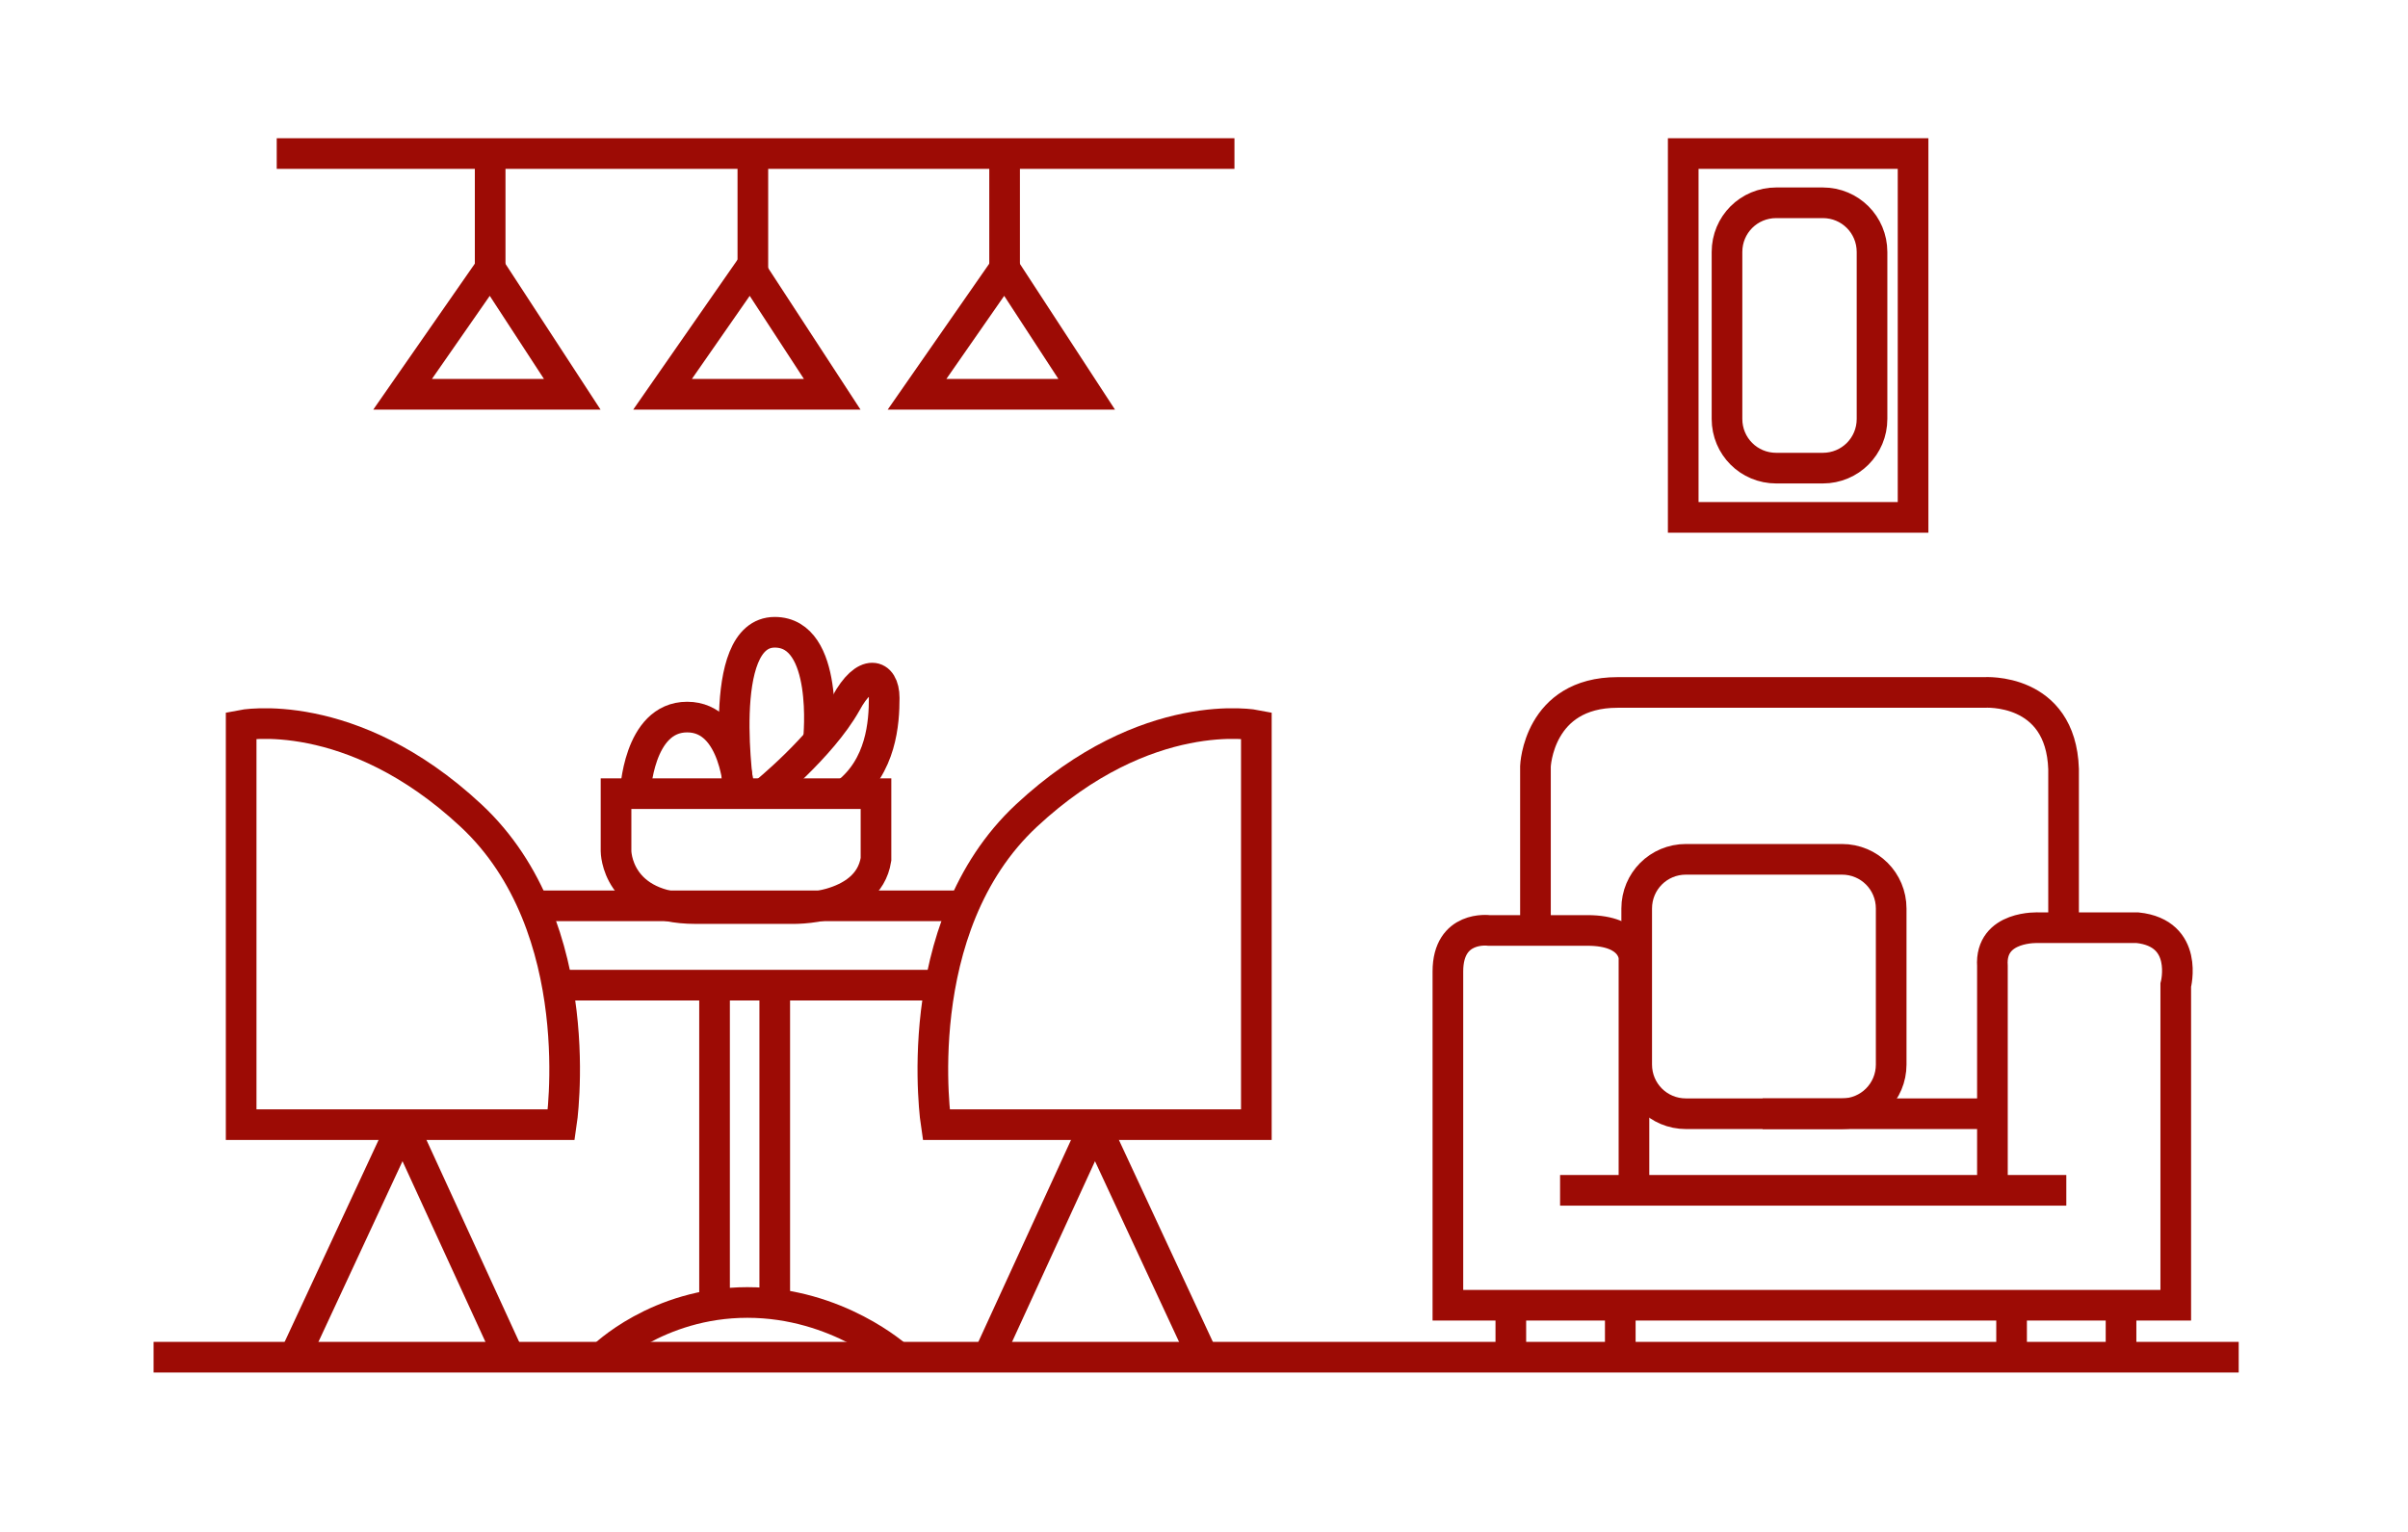 <?xml version="1.0" encoding="UTF-8" standalone="no"?><!DOCTYPE svg PUBLIC "-//W3C//DTD SVG 1.1//EN" "http://www.w3.org/Graphics/SVG/1.1/DTD/svg11.dtd"><svg width="100%" height="100%" viewBox="0 0 88 56" version="1.1" xmlns="http://www.w3.org/2000/svg" xmlns:xlink="http://www.w3.org/1999/xlink" xml:space="preserve" style="fill-rule:evenodd;clip-rule:evenodd;stroke-miterlimit:10;"><g><g><g><path d="M10.113,5.613l35,0" style="fill:none;stroke:#9d0b05;stroke-width:1.12px;"/><g><path d="M17.913,5.713l0,4.3" style="fill:none;stroke:#9d0b05;stroke-width:1.12px;"/><path d="M14.713,14.413l3.2,-4.6l3,4.6l-6.2,0Z" style="fill:none;stroke:#9d0b05;stroke-width:1.12px;"/></g><g><path d="M27.513,5.713l0,4.3" style="fill:none;stroke:#9d0b05;stroke-width:1.12px;"/><path d="M24.213,14.413l3.2,-4.6l3,4.6l-6.2,0Z" style="fill:none;stroke:#9d0b05;stroke-width:1.12px;"/></g><g><path d="M36.713,5.713l0,4.3" style="fill:none;stroke:#9d0b05;stroke-width:1.12px;"/><path d="M33.513,14.413l3.2,-4.6l3,4.6l-6.2,0Z" style="fill:none;stroke:#9d0b05;stroke-width:1.12px;"/></g><path d="M19.613,33.113l15.5,0" style="fill:none;stroke:#9d0b05;stroke-width:1.12px;"/><path d="M20.413,36.013l13.7,0" style="fill:none;stroke:#9d0b05;stroke-width:1.12px;"/><g><path d="M8.813,41.113l0,-14.6c0,0 4,-0.8 8.4,3.3c4.4,4.1 3.3,11.3 3.3,11.3l-11.7,0Z" style="fill:none;stroke:#9d0b05;stroke-width:1.12px;"/><path d="M14.713,41.113l-4,8.6" style="fill:none;stroke:#9d0b05;stroke-width:1.12px;"/><path d="M18.613,49.613l-3.9,-8.5" style="fill:none;stroke:#9d0b05;stroke-width:1.12px;"/></g><g><path d="M45.913,41.113l0,-14.6c0,0 -4,-0.8 -8.4,3.3c-4.4,4.1 -3.3,11.3 -3.3,11.3l11.7,0Z" style="fill:none;stroke:#9d0b05;stroke-width:1.12px;"/><path d="M40.013,41.113l4,8.6" style="fill:none;stroke:#9d0b05;stroke-width:1.12px;"/><path d="M36.113,49.613l3.9,-8.5" style="fill:none;stroke:#9d0b05;stroke-width:1.12px;"/></g><g><path d="M26.113,36.013l0,11.6" style="fill:none;stroke:#9d0b05;stroke-width:1.12px;"/><path d="M28.313,36.013l0,11.6" style="fill:none;stroke:#9d0b05;stroke-width:1.12px;"/></g><path d="M22.013,49.613c0,0 2,-2 5.3,-2c3.3,0 5.5,2 5.5,2" style="fill:none;stroke:#9d0b05;stroke-width:1.12px;"/><path d="M22.513,29.013l0,2.1c0,0 0,2.1 2.9,2.1l3.5,0c0,0 2.8,0.1 3.1,-1.8l0,-2.4l-9.5,0Z" style="fill:none;stroke:#9d0b05;stroke-width:1.12px;"/><path d="M27.913,29.013c0,0 2.1,-1.7 3,-3.3c0.7,-1.3 1.4,-1.1 1.4,-0.2c0,0.9 -0.1,2.5 -1.4,3.5" style="fill:none;stroke:#9d0b05;stroke-width:1.12px;"/><path d="M29.913,27.013c0,0 0.4,-3.9 -1.6,-3.9c-2.2,0 -1.3,5.9 -1.3,5.9" style="fill:none;stroke:#9d0b05;stroke-width:1.12px;"/><path d="M23.213,29.013c0,0 0.1,-2.8 1.9,-2.8c1.8,0 1.9,2.8 1.9,2.8" style="fill:none;stroke:#9d0b05;stroke-width:1.12px;"/><path d="M5.613,49.613l76.2,0" style="fill:none;stroke:#9d0b05;stroke-width:1.12px;"/></g><g><path d="M67.313,40.713l-5.7,0c-1,0 -1.8,-0.8 -1.8,-1.8l0,-5.7c0,-1 0.8,-1.8 1.8,-1.8l5.7,0c1,0 1.8,0.8 1.8,1.8l0,5.7c0,1 -0.8,1.8 -1.8,1.8Z" style="fill:none;stroke:#9d0b05;stroke-width:1.12px;"/><path d="M56.113,34.013l0,-6c0,0 0.1,-2.7 3,-2.7l13.4,0c0,0 2.8,-0.2 2.9,2.8l0,5.9" style="fill:none;stroke:#9d0b05;stroke-width:1.12px;"/><path d="M64.413,40.713l8.3,0" style="fill:none;stroke:#9d0b05;stroke-width:1.12px;"/><path d="M57.013,43.513l18.5,0" style="fill:none;stroke:#9d0b05;stroke-width:1.12px;"/><path d="M59.713,43.513l0,-8.5c0,0 0,-1 -1.7,-1l-3.6,0c0,0 -1.5,-0.2 -1.5,1.5l0,12.2l26.6,0l0,-11.7c0,0 0.5,-1.9 -1.4,-2.1l-3.6,0c0,0 -1.8,-0.1 -1.7,1.4l0,8.2" style="fill:none;stroke:#9d0b05;stroke-width:1.12px;"/><path d="M55.213,47.813l0,1.6" style="fill:none;stroke:#9d0b05;stroke-width:1.12px;"/><path d="M59.213,47.813l0,1.6" style="fill:none;stroke:#9d0b05;stroke-width:1.12px;"/><path d="M73.513,47.813l0,1.6" style="fill:none;stroke:#9d0b05;stroke-width:1.12px;"/><path d="M77.513,47.813l0,1.6" style="fill:none;stroke:#9d0b05;stroke-width:1.12px;"/></g><g><rect x="61.513" y="5.613" width="8.4" height="13.3" style="fill:none;stroke:#9d0b05;stroke-width:1.12px;"/><path d="M66.613,17.113l-1.7,0c-1,0 -1.8,-0.8 -1.8,-1.8l0,-6.1c0,-1 0.8,-1.8 1.8,-1.8l1.7,0c1,0 1.8,0.8 1.8,1.8l0,6.1c0,1 -0.8,1.8 -1.8,1.8Z" style="fill:none;stroke:#9d0b05;stroke-width:1.12px;"/></g></g></g></svg>